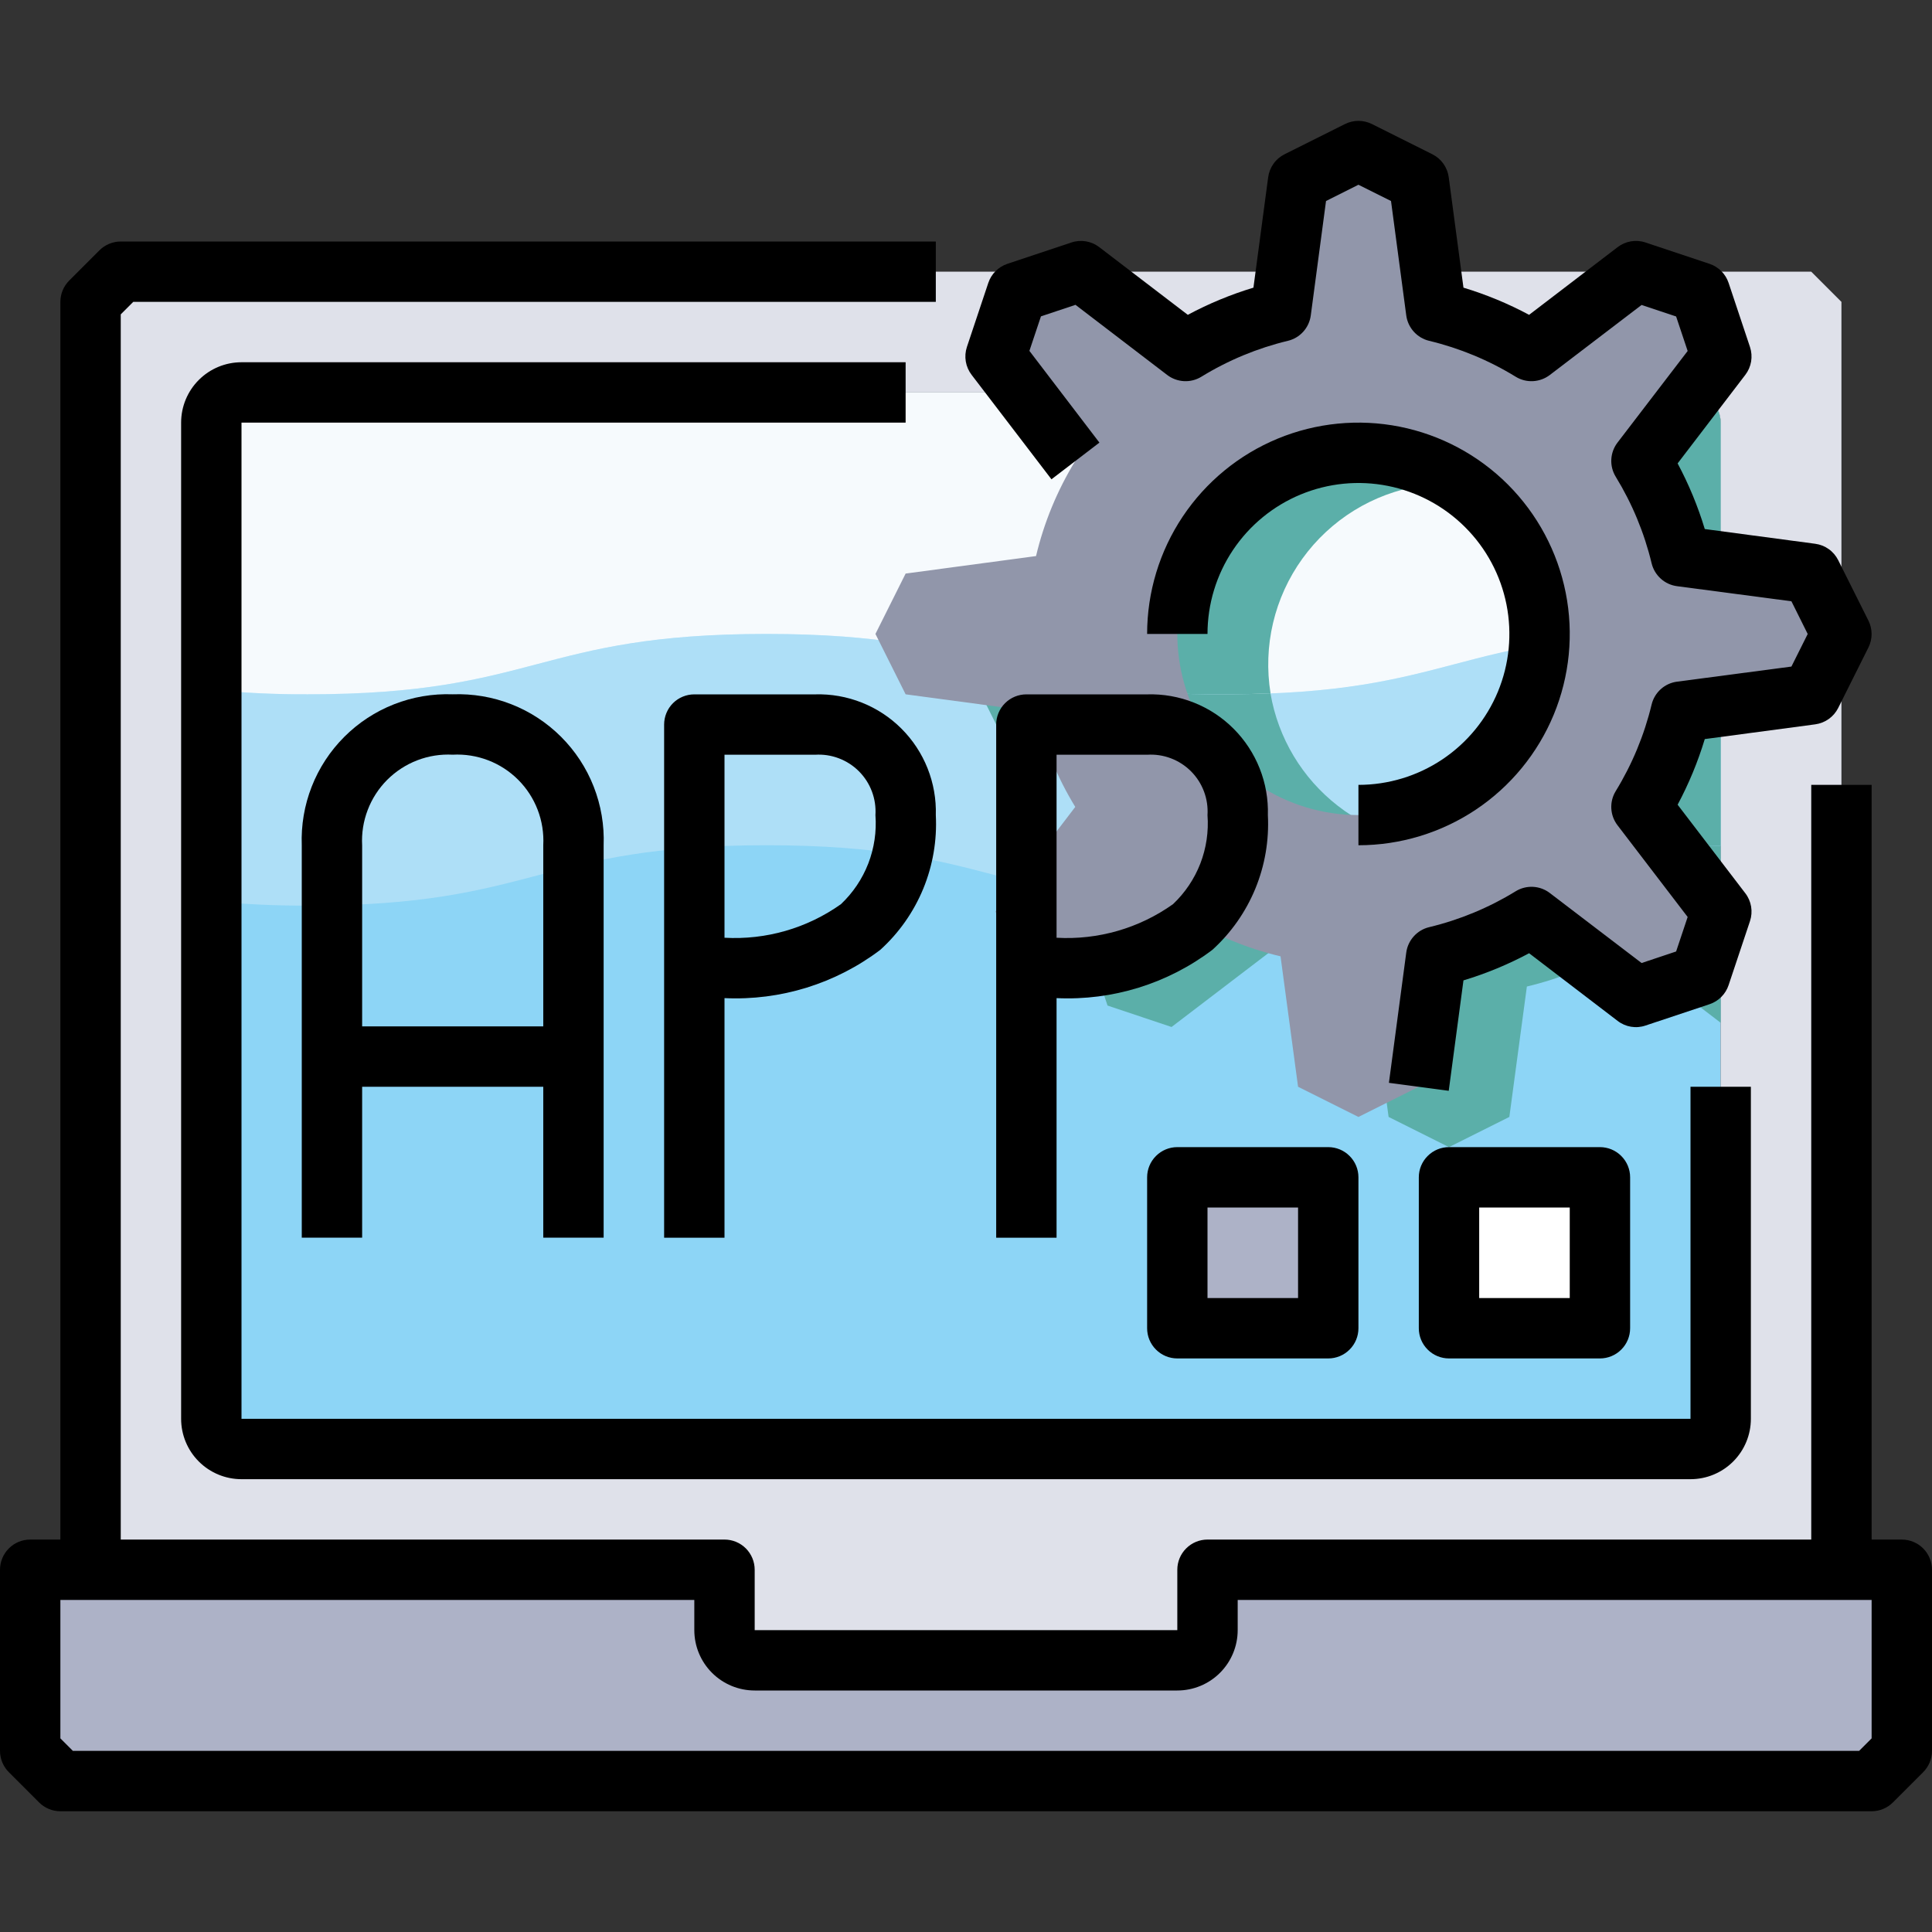<svg width="72" height="72" viewBox="0 0 72 72" fill="none" xmlns="http://www.w3.org/2000/svg">
<rect x="0" y="0" width="72" height="72" fill="#333333" stroke="none"/>
<path d="M63 14.625H9C8.379 14.625 7.875 15.129 7.875 15.75V52.875C7.875 53.496 8.379 54 9 54H63C63.621 54 64.125 53.496 64.125 52.875V15.75C64.125 15.129 63.621 14.625 63 14.625Z" fill="#8DD5F6"/>
<path d="M68.625 11.25V58.5H45V60.75C45 61.048 44.882 61.334 44.67 61.545C44.459 61.757 44.173 61.875 43.875 61.875H28.125C27.827 61.875 27.541 61.757 27.329 61.545C27.119 61.334 27 61.048 27 60.75V58.5H3.375V11.25L4.5 10.125H67.5L68.625 11.25ZM64.125 52.875V15.75C64.125 15.452 64.007 15.165 63.795 14.954C63.584 14.743 63.298 14.625 63 14.625H9C8.702 14.625 8.415 14.743 8.204 14.954C7.994 15.165 7.875 15.452 7.875 15.75V52.875C7.875 53.173 7.994 53.459 8.204 53.67C8.415 53.882 8.702 54 9 54H63C63.298 54 63.584 53.882 63.795 53.67C64.007 53.459 64.125 53.173 64.125 52.875Z" fill="#DFE1EA"/>
<path d="M70.875 58.5V65.25L69.75 66.375H2.25L1.125 65.25V58.5H27V60.75C27 61.048 27.119 61.334 27.329 61.545C27.541 61.757 27.827 61.875 28.125 61.875H43.875C44.173 61.875 44.459 61.757 44.67 61.545C44.882 61.334 45 61.048 45 60.75V58.5H70.875Z" fill="#ADB2C7"/>
<path d="M62.775 23.625C54.225 23.625 54.225 25.875 45.675 25.875C37.125 25.875 37.125 23.625 28.575 23.625C20.025 23.625 20.025 25.875 11.475 25.875C10.273 25.88 9.071 25.823 7.875 25.706V33.581C9.071 33.698 10.273 33.755 11.475 33.75C20.025 33.75 20.025 31.5 28.575 31.5C37.125 31.5 37.125 33.75 45.675 33.75C54.225 33.75 54.225 31.5 62.775 31.5C63.259 31.5 63.697 31.511 64.125 31.525V23.65C63.694 23.636 63.255 23.625 62.775 23.625Z" fill="#AEDFF7"/>
<path d="M28.568 23.625C37.118 23.625 37.118 25.875 45.668 25.875C54.218 25.875 54.218 23.625 62.768 23.625C63.252 23.625 63.691 23.636 64.118 23.65V15.75C64.118 15.452 64 15.165 63.789 14.954C63.578 14.743 63.292 14.625 62.993 14.625H9C8.702 14.625 8.415 14.743 8.205 14.954C7.994 15.165 7.875 15.452 7.875 15.75V25.706C9.071 25.823 10.273 25.88 11.475 25.875C20.018 25.875 20.018 23.625 28.568 23.625Z" fill="#F6FAFD"/>
<path d="M45.674 33.75C44.334 33.758 42.994 33.689 41.661 33.543L40.477 35.089L41.275 37.474L43.66 38.273L47.553 35.303C48.649 35.974 49.845 36.468 51.097 36.765L51.749 41.625L53.999 42.75L56.249 41.625L56.902 36.765C58.153 36.468 59.349 35.974 60.445 35.303L64.124 38.115V31.525C63.693 31.511 63.254 31.5 62.774 31.5C54.224 31.5 54.224 33.75 45.674 33.75Z" fill="#5BAFA9"/>
<path d="M60.658 23.682C60.716 24.035 60.747 24.392 60.75 24.75C60.738 26.437 60.095 28.059 58.947 29.295C57.799 30.532 56.229 31.293 54.547 31.43C52.866 31.567 51.194 31.069 49.861 30.034C48.528 29 47.631 27.503 47.347 25.84C46.822 25.861 46.271 25.875 45.669 25.875C42.436 25.914 39.217 25.448 36.127 24.495L36 24.75L37.125 27L41.985 27.652C42.282 28.904 42.776 30.1 43.447 31.196L41.657 33.543C42.991 33.689 44.333 33.758 45.675 33.75C54.225 33.75 54.225 31.5 62.775 31.5C63.259 31.5 63.697 31.511 64.125 31.525V23.65C63.694 23.636 63.255 23.625 62.775 23.625C61.994 23.625 61.312 23.649 60.658 23.682Z" fill="#5BAFA9"/>
<path d="M41.983 21.848L37.123 22.5L36.125 24.495C39.216 25.449 42.438 25.915 45.673 25.875C46.275 25.875 46.826 25.861 47.35 25.84C47.209 24.966 47.24 24.073 47.444 23.211C47.648 22.349 48.019 21.536 48.537 20.818C49.055 20.1 49.709 19.491 50.462 19.025C51.215 18.56 52.053 18.247 52.927 18.106C53.801 17.964 54.694 17.996 55.556 18.2C56.418 18.403 57.231 18.774 57.949 19.292C58.667 19.81 59.276 20.464 59.742 21.218C60.207 21.971 60.52 22.808 60.661 23.682C61.31 23.649 61.992 23.625 62.773 23.625C63.257 23.625 63.695 23.636 64.123 23.65V15.75C64.123 15.6 64.093 15.451 64.034 15.313C63.919 15.043 63.704 14.829 63.434 14.714C63.296 14.655 63.148 14.625 62.998 14.625H40.639L43.445 18.304C42.773 19.4 42.28 20.596 41.983 21.848Z" fill="#5BAFA9"/>
<path d="M67.5 21.375L68.625 23.625L67.5 25.875L62.64 26.527C62.343 27.779 61.849 28.975 61.178 30.071L64.147 33.964L63.349 36.349L60.964 37.148L57.071 34.178C55.975 34.849 54.779 35.343 53.528 35.64L52.875 40.5L50.625 41.625L48.375 40.5L47.722 35.64C46.471 35.343 45.275 34.849 44.179 34.178L40.286 37.148L37.901 36.349L37.102 33.964L40.072 30.071C39.401 28.975 38.907 27.779 38.61 26.527L33.75 25.875L32.625 23.625L33.75 21.375L38.61 20.723C38.907 19.471 39.401 18.275 40.072 17.179L37.102 13.286L37.901 10.901L40.286 10.102L44.179 13.072C45.275 12.4 46.471 11.907 47.722 11.61L48.375 6.75L50.625 5.625L52.875 6.75L53.528 11.61C54.779 11.907 55.975 12.4 57.071 13.072L60.964 10.102L63.349 10.901L64.147 13.286L61.178 17.179C61.849 18.275 62.343 19.471 62.64 20.723L67.5 21.375ZM57.375 23.625C57.375 22.29 56.979 20.985 56.237 19.875C55.496 18.765 54.441 17.9 53.208 17.389C51.975 16.878 50.617 16.744 49.308 17.005C47.999 17.265 46.796 17.908 45.852 18.852C44.908 19.796 44.265 20.999 44.005 22.308C43.744 23.617 43.878 24.975 44.389 26.208C44.9 27.442 45.765 28.496 46.875 29.237C47.985 29.979 49.29 30.375 50.625 30.375C52.415 30.375 54.132 29.664 55.398 28.398C56.664 27.132 57.375 25.415 57.375 23.625Z" fill="#9196AA"/>
<path d="M49.5 43.875H43.875V49.5H49.5V43.875Z" fill="#ADB2C7"/>
<path d="M59.625 43.875H54V49.5H59.625V43.875Z" fill="white"/>
<path d="M70.875 57.375H69.75V29.25H67.5V57.375H45C44.702 57.375 44.416 57.493 44.205 57.705C43.993 57.916 43.875 58.202 43.875 58.5V60.75H28.125V58.5C28.125 58.202 28.006 57.916 27.796 57.705C27.584 57.493 27.298 57.375 27 57.375H4.5V11.716L4.966 11.25H34.875V9H4.5C4.202 9 3.916 9.119 3.705 9.33L2.58 10.455C2.369 10.666 2.25 10.952 2.25 11.25V57.375H1.125C0.827 57.375 0.54 57.493 0.33 57.705C0.119 57.916 0 58.202 0 58.5L0 65.25C6.37171e-05 65.548 0.119 65.834 0.33 66.045L1.455 67.17C1.666 67.381 1.952 67.5 2.25 67.5H69.75C70.048 67.5 70.334 67.381 70.545 67.17L71.67 66.045C71.881 65.834 72 65.548 72 65.25V58.5C72 58.202 71.882 57.916 71.671 57.705C71.46 57.493 71.173 57.375 70.875 57.375ZM69.75 64.784L69.284 65.25H2.716L2.25 64.784V59.625H25.875V60.75C25.875 61.347 26.112 61.919 26.534 62.341C26.956 62.763 27.528 63 28.125 63H43.875C44.472 63 45.044 62.763 45.466 62.341C45.888 61.919 46.125 61.347 46.125 60.75V59.625H69.75V64.784Z" fill="black"/>
<path d="M6.75 15.75V52.875C6.75 53.472 6.987 54.044 7.409 54.466C7.831 54.888 8.403 55.125 9 55.125H63C63.597 55.125 64.169 54.888 64.591 54.466C65.013 54.044 65.25 53.472 65.25 52.875V40.5H63V52.875H9V15.75H33.75V13.5H9C8.403 13.5 7.831 13.737 7.409 14.159C6.987 14.581 6.75 15.153 6.75 15.75Z" fill="black"/>
<path d="M39.185 17.862L40.972 16.495L38.363 13.076L38.793 11.79L40.08 11.36L43.498 13.974C43.679 14.112 43.897 14.192 44.124 14.204C44.352 14.216 44.577 14.159 44.771 14.04C45.769 13.427 46.858 12.975 47.997 12.701C48.218 12.648 48.418 12.529 48.57 12.36C48.722 12.191 48.819 11.98 48.849 11.755L49.417 7.491L50.625 6.885L51.839 7.491L52.407 11.755C52.437 11.98 52.535 12.191 52.687 12.36C52.839 12.529 53.038 12.648 53.259 12.701C54.398 12.975 55.487 13.427 56.486 14.04C56.679 14.159 56.905 14.216 57.132 14.204C57.359 14.192 57.577 14.112 57.758 13.974L61.177 11.365L62.464 11.794L62.894 13.08L60.279 16.495C60.141 16.675 60.061 16.893 60.049 17.12C60.037 17.347 60.094 17.572 60.213 17.766C60.825 18.765 61.277 19.853 61.551 20.992C61.604 21.213 61.723 21.413 61.892 21.565C62.06 21.718 62.271 21.815 62.496 21.845L66.761 22.408L67.368 23.627L66.761 24.841L62.496 25.404C62.271 25.434 62.06 25.531 61.892 25.683C61.723 25.836 61.604 26.035 61.551 26.256C61.277 27.395 60.825 28.484 60.213 29.483C60.094 29.677 60.037 29.902 60.049 30.129C60.061 30.356 60.141 30.574 60.279 30.754L62.894 34.173L62.464 35.459L61.177 35.889L57.758 33.281C57.577 33.142 57.359 33.062 57.132 33.05C56.905 33.038 56.679 33.096 56.486 33.214C55.487 33.828 54.398 34.279 53.259 34.553C53.038 34.606 52.839 34.725 52.687 34.894C52.535 35.063 52.437 35.274 52.407 35.499L51.761 40.354L53.99 40.651L54.539 36.536C55.386 36.281 56.205 35.941 56.985 35.524L60.283 38.045C60.429 38.158 60.6 38.233 60.781 38.263C60.963 38.294 61.149 38.279 61.323 38.219L63.709 37.424C63.875 37.369 64.025 37.276 64.148 37.153C64.272 37.029 64.365 36.879 64.42 36.713L65.217 34.327C65.275 34.153 65.289 33.967 65.259 33.786C65.228 33.604 65.154 33.433 65.042 33.288L62.52 29.989C62.937 29.209 63.276 28.39 63.532 27.543L67.647 26.994C67.829 26.97 68.002 26.902 68.152 26.795C68.302 26.688 68.423 26.547 68.505 26.382L69.63 24.132C69.708 23.976 69.749 23.804 69.749 23.629C69.749 23.455 69.708 23.283 69.63 23.127L68.505 20.877C68.423 20.712 68.302 20.57 68.152 20.464C68.002 20.357 67.829 20.289 67.647 20.265L63.532 19.716C63.276 18.869 62.937 18.05 62.52 17.27L65.042 13.971C65.154 13.825 65.228 13.654 65.259 13.473C65.289 13.292 65.275 13.106 65.217 12.932L64.42 10.543C64.365 10.378 64.272 10.227 64.148 10.104C64.025 9.981 63.875 9.888 63.709 9.832L61.323 9.037C61.149 8.978 60.963 8.963 60.781 8.994C60.6 9.024 60.429 9.099 60.283 9.211L56.985 11.733C56.205 11.315 55.386 10.976 54.539 10.72L53.99 6.606C53.966 6.424 53.898 6.25 53.791 6.101C53.684 5.951 53.543 5.83 53.378 5.748L51.128 4.623C50.972 4.545 50.8 4.504 50.625 4.504C50.451 4.504 50.279 4.545 50.123 4.623L47.873 5.748C47.708 5.83 47.566 5.951 47.46 6.101C47.353 6.25 47.285 6.424 47.261 6.606L46.712 10.72C45.865 10.976 45.046 11.315 44.266 11.733L40.967 9.211C40.822 9.099 40.651 9.024 40.469 8.994C40.288 8.964 40.102 8.978 39.928 9.037L37.542 9.832C37.376 9.888 37.226 9.981 37.102 10.104C36.979 10.227 36.886 10.378 36.831 10.543L36.034 12.93C35.976 13.104 35.962 13.29 35.992 13.471C36.023 13.652 36.097 13.823 36.209 13.969L39.185 17.862Z" fill="black"/>
<path d="M50.625 29.25V31.5C52.182 31.5 53.705 31.038 55 30.173C56.295 29.308 57.304 28.078 57.901 26.639C58.497 25.2 58.653 23.616 58.349 22.089C58.045 20.561 57.295 19.158 56.194 18.056C55.092 16.955 53.689 16.205 52.161 15.901C50.634 15.598 49.05 15.753 47.611 16.349C46.172 16.945 44.943 17.955 44.077 19.25C43.212 20.545 42.75 22.067 42.75 23.625H45C45 22.512 45.33 21.425 45.948 20.5C46.566 19.575 47.445 18.854 48.472 18.428C49.5 18.002 50.631 17.891 51.722 18.108C52.813 18.325 53.816 18.861 54.602 19.648C55.389 20.434 55.925 21.436 56.142 22.528C56.359 23.619 56.248 24.75 55.822 25.778C55.396 26.805 54.675 27.684 53.75 28.302C52.825 28.92 51.737 29.25 50.625 29.25Z" fill="black"/>
<path d="M22.496 46.125V31.5C22.524 30.754 22.398 30.01 22.125 29.314C21.853 28.619 21.439 27.988 20.911 27.46C20.383 26.932 19.752 26.518 19.057 26.246C18.361 25.973 17.617 25.847 16.871 25.875C16.125 25.847 15.381 25.973 14.685 26.246C13.99 26.518 13.359 26.932 12.831 27.46C12.303 27.988 11.889 28.619 11.617 29.314C11.344 30.01 11.218 30.754 11.246 31.5V46.125H13.496V40.5H20.246V46.125H22.496ZM13.496 38.25V31.507C13.471 31.057 13.542 30.607 13.703 30.186C13.863 29.765 14.111 29.382 14.429 29.063C14.748 28.744 15.13 28.496 15.55 28.334C15.971 28.172 16.421 28.101 16.871 28.125C17.321 28.101 17.77 28.172 18.191 28.333C18.611 28.494 18.993 28.742 19.311 29.06C19.629 29.378 19.877 29.76 20.038 30.181C20.199 30.601 20.27 31.05 20.246 31.5V38.25H13.496Z" fill="black"/>
<path d="M25.875 25.877C25.577 25.877 25.291 25.995 25.079 26.206C24.869 26.417 24.75 26.703 24.75 27.002V46.127H27V37.197C29.087 37.295 31.142 36.658 32.807 35.397C33.503 34.766 34.049 33.988 34.407 33.12C34.764 32.252 34.924 31.315 34.875 30.377C34.893 29.781 34.788 29.188 34.568 28.634C34.348 28.08 34.017 27.577 33.596 27.156C33.175 26.734 32.672 26.404 32.118 26.184C31.564 25.964 30.971 25.859 30.375 25.877H25.875ZM32.625 30.377C32.671 30.991 32.58 31.608 32.358 32.182C32.135 32.756 31.787 33.273 31.339 33.696C30.077 34.593 28.547 35.034 27 34.947V28.127H30.375C30.675 28.108 30.977 28.152 31.258 28.259C31.54 28.365 31.796 28.53 32.009 28.743C32.222 28.956 32.387 29.212 32.493 29.494C32.599 29.775 32.644 30.076 32.625 30.377Z" fill="black"/>
<path d="M38.25 25.877C37.952 25.877 37.666 25.995 37.455 26.206C37.243 26.417 37.125 26.703 37.125 27.002V46.127H39.375V37.197C41.462 37.295 43.517 36.658 45.182 35.397C45.878 34.766 46.424 33.988 46.782 33.12C47.139 32.252 47.299 31.315 47.25 30.377C47.268 29.781 47.163 29.188 46.943 28.634C46.723 28.08 46.392 27.577 45.971 27.156C45.55 26.734 45.047 26.404 44.493 26.184C43.939 25.964 43.346 25.859 42.75 25.877H38.25ZM45 30.377C45.046 30.991 44.955 31.608 44.733 32.182C44.51 32.756 44.162 33.273 43.714 33.696C42.452 34.594 40.922 35.035 39.375 34.947V28.127H42.75C43.05 28.108 43.352 28.152 43.633 28.259C43.915 28.365 44.171 28.53 44.384 28.743C44.597 28.956 44.762 29.212 44.868 29.494C44.974 29.775 45.019 30.076 45 30.377Z" fill="black"/>
<path d="M59.625 50.625C59.923 50.625 60.209 50.507 60.42 50.295C60.632 50.084 60.75 49.798 60.75 49.5V43.875C60.75 43.577 60.632 43.291 60.42 43.08C60.209 42.868 59.923 42.75 59.625 42.75H54C53.702 42.75 53.416 42.868 53.205 43.08C52.993 43.291 52.875 43.577 52.875 43.875V49.5C52.875 49.798 52.993 50.084 53.205 50.295C53.416 50.507 53.702 50.625 54 50.625H59.625ZM55.125 45H58.5V48.375H55.125V45Z" fill="black"/>
<path d="M43.875 42.75C43.577 42.75 43.291 42.868 43.08 43.08C42.868 43.291 42.75 43.577 42.75 43.875V49.5C42.75 49.798 42.868 50.084 43.08 50.295C43.291 50.507 43.577 50.625 43.875 50.625H49.5C49.798 50.625 50.084 50.507 50.295 50.295C50.507 50.084 50.625 49.798 50.625 49.5V43.875C50.625 43.577 50.507 43.291 50.295 43.08C50.084 42.868 49.798 42.75 49.5 42.75H43.875ZM48.375 48.375H45V45H48.375V48.375Z" fill="black"/>
</svg>
